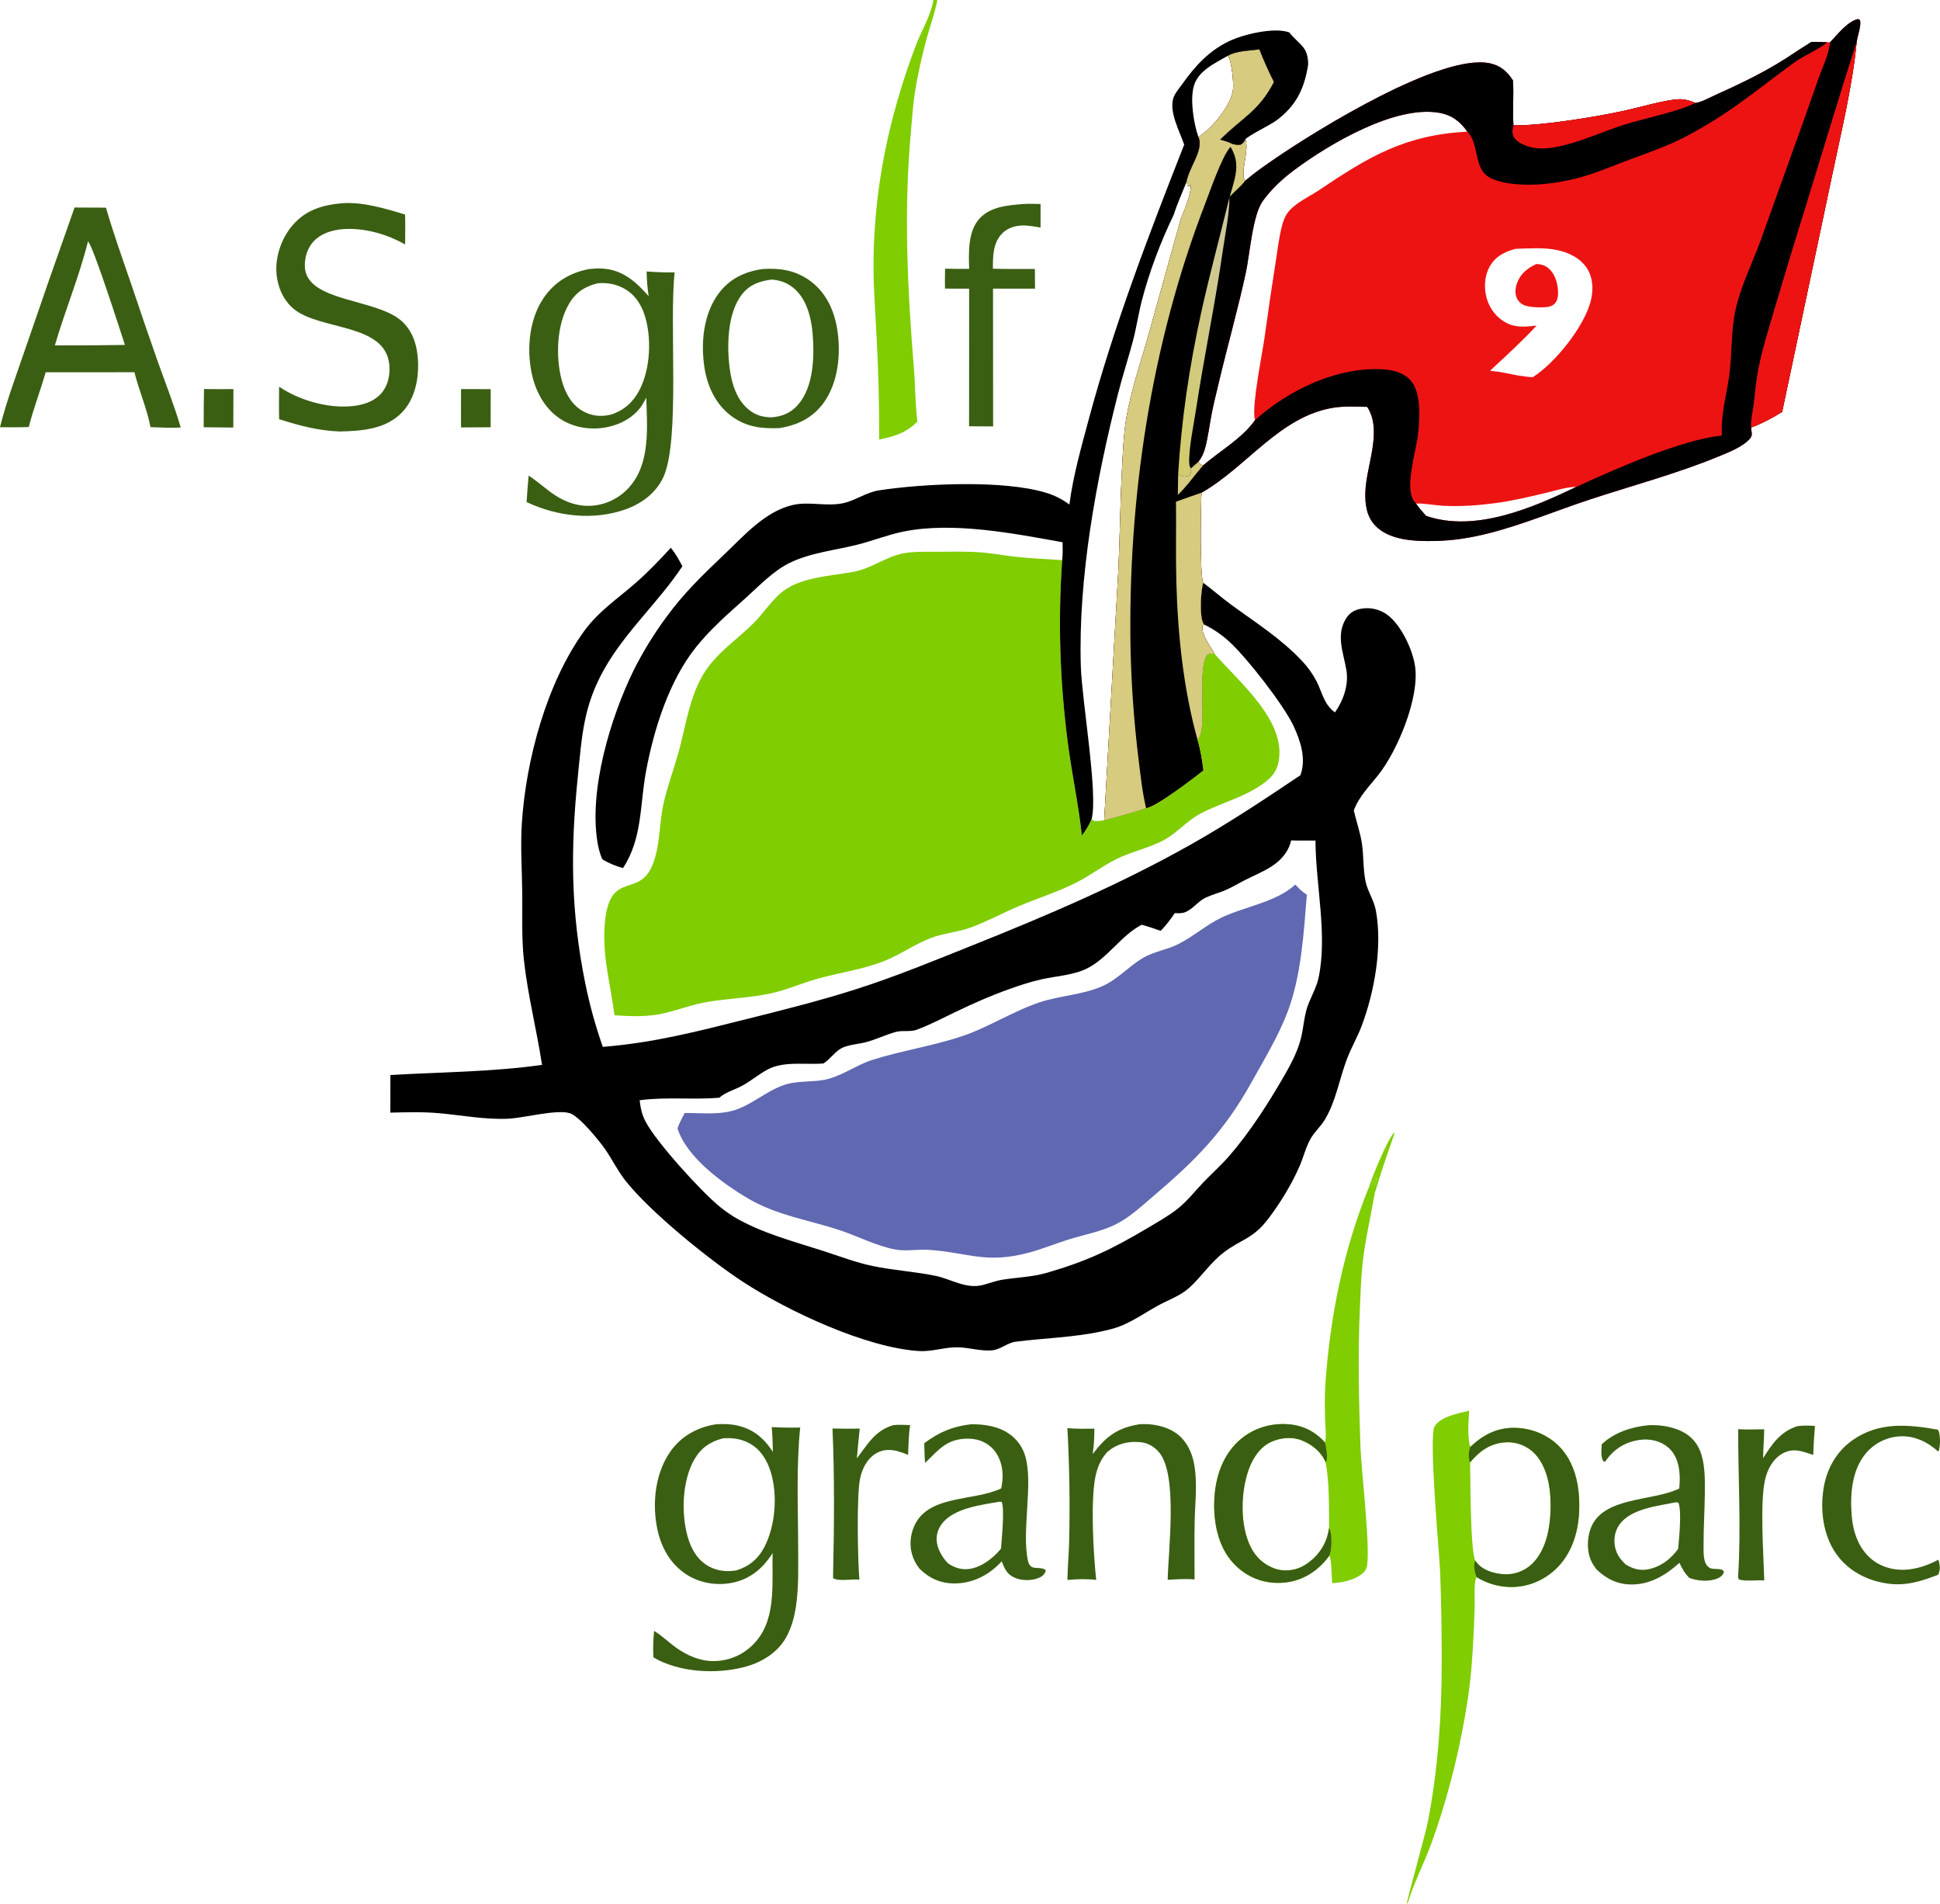 <svg width="373" height="366" viewBox="0 0 373 366" fill="none" xmlns="http://www.w3.org/2000/svg">
<path d="M128.981 105.292C129.878 106.41 130.552 107.573 131.194 108.852C126.623 115.748 120.363 121.257 116.23 128.524C112.128 135.738 111.887 141.527 111.082 149.433C109.669 163.306 109.735 175.193 112.511 188.939C113.358 193.114 114.487 197.211 115.897 201.231C125.783 200.422 133.827 198.318 143.391 195.929C150.472 194.159 157.663 192.357 164.616 190.138C172.232 187.709 179.633 184.649 187.051 181.683C201.326 175.977 215.366 169.982 228.789 162.43C236.104 158.314 243.069 153.694 250.029 149.012C251.173 145.919 250.07 142.477 248.735 139.602C246.84 135.521 239.718 126.408 236.381 123.362C235.654 122.692 234.883 122.079 234.067 121.523C233.251 120.966 232.398 120.473 231.509 120.043C231.455 119.968 231.39 119.9 231.348 119.817C230.584 118.342 230.867 113.614 231.333 112.014C233.16 113.362 234.853 114.876 236.689 116.219C241.459 119.706 246.347 122.763 250.419 127.135C250.958 127.708 251.454 128.316 251.909 128.958C252.364 129.599 252.773 130.269 253.136 130.967C254.263 133.182 254.534 135.392 256.671 136.936C258.282 134.641 259.343 131.657 258.87 128.821C258.305 125.429 256.746 121.969 258.911 118.722C259.577 117.722 260.554 117.2 261.722 117.004C261.942 116.965 262.163 116.938 262.385 116.921C262.608 116.905 262.83 116.9 263.052 116.907C263.275 116.914 263.497 116.932 263.718 116.961C263.939 116.99 264.158 117.03 264.375 117.082C264.592 117.133 264.806 117.196 265.016 117.269C265.227 117.342 265.433 117.426 265.635 117.52C265.837 117.614 266.034 117.719 266.225 117.833C266.417 117.947 266.602 118.071 266.781 118.204C269.428 120.199 271.665 124.965 272.092 128.218C272.886 134.275 268.683 144.342 264.967 149.013C263.226 151.201 261.287 153.108 260.292 155.786C260.787 157.93 261.57 160.122 261.874 162.295C262.202 164.637 262.071 167.057 262.542 169.376C262.944 171.349 264.161 172.993 264.537 175.029C265.815 181.966 264.281 190.642 261.79 197.237C260.984 199.371 259.82 201.352 259.005 203.477C257.528 207.328 256.857 211.728 254.692 215.272C253.911 216.55 252.717 217.598 251.983 218.891C251.078 220.488 250.6 222.471 249.865 224.169C248.373 227.612 246.142 231.249 243.88 234.234C240.857 238.22 238.759 238.092 235.233 240.788C232.756 242.681 231.005 245.399 228.712 247.49C226.959 249.088 224.572 249.89 222.52 251.029C220.234 252.298 218.081 253.792 215.662 254.81C214.465 255.313 213.144 255.628 211.878 255.903C206.401 257.091 200.818 257.199 195.289 257.902C193.624 258.114 192.407 259.418 190.725 259.563C188.54 259.75 186.349 259.025 184.172 258.979C181.634 258.924 179.248 259.858 176.663 259.695C166.493 259.055 151.497 252.021 142.962 246.47C136.37 242.185 124.936 232.908 120.227 226.913C118.77 225.058 117.752 222.968 116.434 221.029C115.328 219.403 111.39 214.554 109.569 213.983C107.043 213.19 100.729 214.902 97.668 215.04C93.254 215.239 88.809 214.375 84.432 213.98C81.331 213.701 78.162 213.796 75.052 213.87L75.06 206.639C84.78 206.077 94.562 206.047 104.217 204.695C103.191 197.986 101.493 191.378 100.74 184.626C100.258 180.312 100.462 175.957 100.413 171.625C100.361 167.175 100.048 162.73 100.333 158.281C101.113 146.08 105.104 131.22 112.369 121.232C115.046 117.552 118.78 115.051 122.164 112.095C124.595 109.971 126.798 107.667 128.981 105.292ZM225.887 175.516C225.034 176.718 224.208 177.879 223.166 178.926C221.954 178.517 220.74 178.07 219.499 177.758C215.492 179.871 213.074 184.073 209.082 186.116C206.476 187.45 203.155 187.604 200.302 188.234C198.126 188.714 196.001 189.428 193.903 190.175C190.467 191.4 187.145 192.875 183.855 194.45C181.35 195.649 178.886 196.956 176.282 197.929C174.993 198.411 173.53 197.994 172.21 198.363C170.286 198.902 168.457 199.801 166.522 200.321C165.069 200.712 162.866 200.816 161.618 201.581C160.384 202.336 159.562 203.637 158.317 204.42C154.848 204.701 150.671 203.907 147.546 205.602C145.949 206.468 144.524 207.651 142.951 208.56C141.4 209.456 139.667 209.826 138.27 211.013C133.202 211.426 128.069 210.808 122.988 211.488C123.156 212.991 123.403 214.202 124.104 215.557C126.162 219.534 134.877 229.134 138.5 232.044C139.298 232.684 140.131 233.261 140.985 233.823C146.321 237.013 152.468 238.583 158.341 240.479C161.473 241.49 164.529 242.671 167.759 243.348C171.728 244.18 175.804 244.419 179.775 245.219C182.889 245.847 185.727 247.85 188.982 246.996C190.239 246.666 191.518 246.173 192.799 245.974C195.708 245.524 198.442 245.477 201.318 244.645C208.975 242.432 213.785 240.131 220.563 236.1C222.564 234.909 224.629 233.767 226.456 232.317C228.345 230.816 229.794 228.904 231.457 227.177C233.053 225.517 234.786 223.986 236.298 222.247C240.342 217.596 243.877 212.062 246.951 206.722C248.402 204.204 249.748 201.607 250.319 198.736C250.616 197.238 250.767 195.676 251.164 194.203C251.736 192.079 253.024 190.201 253.5 188.028C255.29 179.847 252.951 169.998 252.922 161.57C251.364 161.563 249.795 161.595 248.238 161.546C247.756 163.756 246.267 165.406 244.4 166.596C242.864 167.573 241.137 168.283 239.51 169.098C238.192 169.757 236.923 170.552 235.566 171.127C234.336 171.648 233.011 171.976 231.808 172.547C230.368 173.231 229.385 174.718 227.903 175.329C227.255 175.596 226.573 175.547 225.887 175.516Z" fill="black"/>
<path d="M249.051 170.036C249.192 170.181 249.337 170.325 249.473 170.474C250.04 171.101 250.551 171.526 251.265 171.987C250.674 179.283 250.196 187.513 247.602 194.403C245.832 199.103 243.067 203.661 240.621 208.047C235.38 217.446 230.02 222.884 221.948 229.755C219.687 231.679 217.358 233.881 214.711 235.25C211.85 236.729 208.517 237.303 205.455 238.26C202.981 239.034 200.57 240.02 198.071 240.715C189.598 243.067 186.201 240.74 178.53 240.244C176.365 240.104 174.165 240.576 172.021 240.158C168.362 239.445 164.953 237.625 161.425 236.458C155.357 234.453 149.696 233.718 144.012 230.481C139.062 227.573 132.005 222.497 130.26 216.887C130.634 215.848 131.126 214.908 131.645 213.938C134.537 213.928 137.734 214.281 140.553 213.585C144.356 212.645 147.225 209.677 150.923 208.499C153.652 207.629 156.585 208.12 159.306 207.374C162.257 206.564 164.826 204.644 167.768 203.718C173.346 201.962 179.159 201.086 184.722 199.263C189.953 197.548 194.605 194.448 199.801 192.693C203.784 191.348 208.11 191.263 211.981 189.545C214.855 188.27 216.975 185.799 219.642 184.2C221.82 182.895 224.38 182.582 226.619 181.44C229.489 179.976 231.929 177.783 234.836 176.389C239.336 174.23 245.284 173.465 249.051 170.036Z" fill="#6068B1"/>
<path d="M351.862 8.131C353.237 6.67 355.224 4.106 357.235 3.658C357.443 3.757 357.59 3.745 357.647 3.995C357.861 4.923 357.15 6.948 356.992 7.974C356.157 16.607 354.035 25.177 352.269 33.655L342.648 79.177C340.744 80.358 338.774 81.406 336.67 82.188C336.712 82.533 336.774 82.888 336.807 83.232C336.852 83.683 336.73 84.012 336.429 84.349C334.996 85.955 332.202 87.016 330.254 87.815C322.265 91.088 313.79 93.339 305.593 96.042C299.138 98.17 292.799 100.845 286.205 102.513C282.752 103.388 279.338 103.931 275.769 103.993C272.103 104.056 267.246 103.908 264.48 101.096C262.754 99.341 262.44 96.954 262.512 94.602C262.671 89.452 265.885 82.828 262.869 78.21C260.717 78.161 258.539 78.03 256.405 78.368C246.051 80.007 239.686 89.807 231.016 94.705C230.852 96.962 230.667 110.801 231.333 112.015C230.867 113.614 230.584 118.342 231.348 119.817C231.39 119.9 231.455 119.968 231.509 120.043C231.202 120.385 231.148 120.411 231.187 120.898C231.32 122.533 232.749 124.216 233.488 125.632C232.864 125.649 232.627 125.611 232.081 125.935C230.056 129.054 232.373 140.252 230.248 142.213C230.824 144.149 231.138 146.1 231.383 148.101C229.581 149.528 222.285 155.136 220.362 155.345C219.824 155.642 213.223 157.523 212.3 157.671L215.033 109.437C215.349 102.697 215.384 95.946 215.774 89.207C215.943 86.282 216.057 83.313 216.547 80.421C217.429 75.225 219.156 70.197 220.606 65.143L227.016 42.141C227.757 40.243 228.981 37.54 228.984 35.51L228.846 35.756L228.348 35.76L228.45 35.424L228.08 35.1C228.448 33.04 229.765 31.125 230.393 29.125C230.657 28.288 230.818 27.129 230.411 26.321C230.466 26.29 230.523 26.262 230.576 26.228C233.081 24.615 236.526 20.461 237.041 17.45C237.261 16.165 236.848 11.776 236.082 10.719C237.747 9.741 240.249 9.761 242.139 9.493C242.991 11.633 243.892 13.703 244.941 15.756C242.114 21.338 238.723 22.707 234.61 26.842C235.42 27.057 236.172 27.259 236.919 27.654C237.519 27.818 237.924 27.89 238.542 27.804C239.04 27.498 239.176 27.271 239.451 26.777C240.25 28.987 238.323 33.281 239.408 34.743C241.32 33.112 243.404 31.676 245.479 30.262C253.379 24.88 277.127 10.188 286.45 12.168C288.509 12.605 289.778 13.733 290.89 15.45C291.101 18.319 290.771 21.223 290.995 24.095C296.379 24.199 307.115 22.435 312.514 21.239C315.294 20.624 320.143 19.199 322.777 19.074C323.742 19.028 325.095 19.356 325.945 19.795C327.147 19.65 328.683 18.763 329.806 18.261C333.827 16.463 337.778 14.586 341.569 12.335C343.844 10.984 346.004 9.447 348.259 8.061C349.282 8.028 350.303 8.08 351.325 8.117L351.862 8.131ZM231.319 89.463C234.598 86.638 238.778 84.316 241.321 80.734C241.25 80.519 241.232 80.488 241.196 80.229C240.799 77.362 242.628 68.339 243.12 64.961C243.786 60.065 244.506 55.177 245.28 50.297C245.63 48.103 245.885 45.814 246.422 43.659C246.703 42.535 247.085 41.418 247.863 40.539C249.383 38.825 251.738 37.809 253.625 36.54C263.205 30.097 270.121 25.937 282.12 25.305C280.68 23.284 279.122 22.09 276.616 21.668C268.163 20.245 255.585 27.677 248.962 32.594C246.615 34.336 244.573 36.217 242.835 38.572C240.821 41.301 240.31 48.801 239.547 52.344C237.999 59.526 235.969 66.601 234.289 73.753C233.823 75.736 233.309 77.716 232.931 79.717C232.537 81.803 232.273 83.991 231.729 86.036C231.452 87.076 231.08 87.913 230.422 88.766C230.725 89.27 230.763 89.253 231.319 89.463ZM274.196 99.166C283.622 102.395 294.596 97.645 303.055 93.596C301.176 93.586 299.01 94.33 297.179 94.758C293.985 95.504 290.771 96.282 287.515 96.711C284.212 97.147 280.83 97.397 277.5 97.221C275.806 97.132 273.919 96.734 272.259 96.788C272.788 97.626 273.553 98.406 274.196 99.166ZM295.437 62.585C292.619 65.643 289.526 68.428 286.491 71.267C288.308 71.435 290.088 71.819 291.876 72.176C292.816 72.317 293.746 72.468 294.698 72.503C299.012 69.787 304.81 62.568 305.927 57.528C306.37 55.528 306.258 53.319 305.117 51.563C303.809 49.551 301.48 48.469 299.192 48.029C296.661 47.543 293.962 47.759 291.4 47.831C289.266 48.401 287.488 49.29 286.376 51.317C285.371 53.15 285.292 55.499 285.887 57.477C286.462 59.388 287.758 61.063 289.522 62.01C291.453 63.048 293.359 62.82 295.437 62.585Z" fill="#EE1313"/>
<path d="M351.862 8.131C353.237 6.67 355.224 4.106 357.235 3.658C357.443 3.757 357.59 3.745 357.647 3.995C357.861 4.923 357.15 6.948 356.992 7.974C356.157 16.607 354.035 25.177 352.269 33.655L342.648 79.177C340.744 80.358 338.774 81.406 336.67 82.188C336.712 82.533 336.774 82.888 336.807 83.232C336.852 83.683 336.73 84.012 336.429 84.349C334.996 85.955 332.202 87.016 330.254 87.815C322.265 91.088 313.79 93.339 305.593 96.042C299.138 98.17 292.799 100.845 286.205 102.513C282.752 103.388 279.338 103.931 275.769 103.993C272.103 104.056 267.246 103.908 264.48 101.096C262.754 99.341 262.44 96.954 262.512 94.602C262.671 89.452 265.885 82.828 262.869 78.21C260.717 78.161 258.539 78.03 256.405 78.368C246.051 80.007 239.686 89.807 231.016 94.705C230.852 96.962 230.667 110.801 231.333 112.015C230.867 113.614 230.584 118.342 231.348 119.817C231.39 119.9 231.455 119.968 231.509 120.043C231.202 120.385 231.148 120.411 231.187 120.898C231.32 122.533 232.749 124.216 233.488 125.632C232.864 125.649 232.627 125.611 232.081 125.935C230.056 129.054 232.373 140.252 230.248 142.213C230.824 144.149 231.138 146.1 231.383 148.101C229.581 149.528 222.285 155.136 220.362 155.345C219.824 155.642 213.223 157.523 212.3 157.671L215.033 109.437C215.349 102.697 215.384 95.946 215.774 89.207C215.943 86.282 216.057 83.313 216.547 80.421C217.429 75.225 219.156 70.197 220.606 65.143L227.016 42.141C227.757 40.243 228.981 37.54 228.984 35.51L228.846 35.756L228.348 35.76L228.45 35.424L228.08 35.1C228.448 33.04 229.765 31.125 230.393 29.125C230.657 28.288 230.818 27.129 230.411 26.321C230.466 26.29 230.523 26.262 230.576 26.228C233.081 24.615 236.526 20.461 237.041 17.45C237.261 16.165 236.848 11.776 236.082 10.719C237.747 9.741 240.249 9.761 242.139 9.493C242.991 11.633 243.892 13.703 244.941 15.756C242.114 21.338 238.723 22.707 234.61 26.842C235.42 27.057 236.172 27.259 236.919 27.654C237.519 27.818 237.924 27.89 238.542 27.804C239.04 27.498 239.176 27.271 239.451 26.777C240.25 28.987 238.323 33.281 239.408 34.743C241.32 33.112 243.404 31.676 245.479 30.262C253.379 24.88 277.127 10.188 286.45 12.168C288.509 12.605 289.778 13.733 290.89 15.45C291.101 18.319 290.771 21.223 290.995 24.095C296.379 24.199 307.115 22.435 312.514 21.239C315.294 20.624 320.143 19.199 322.777 19.074C323.742 19.028 325.095 19.356 325.945 19.795C327.147 19.65 328.683 18.763 329.806 18.261C333.827 16.463 337.778 14.586 341.569 12.335C343.844 10.984 346.004 9.447 348.259 8.061C349.282 8.028 350.303 8.08 351.325 8.117C349.41 9.719 346.928 10.594 344.904 12.066C340.067 15.585 334.854 19.836 329.862 22.944C327.291 24.546 324.4 26.219 321.638 27.451C318.541 28.832 315.259 29.935 312.09 31.148C309.012 32.325 305.935 33.617 302.725 34.386C299.127 35.248 295.117 35.749 291.42 35.399C289.605 35.227 286.623 34.759 285.376 33.313C283.486 31.124 284.19 27.376 282.12 25.305C280.68 23.284 279.122 22.09 276.616 21.668C268.163 20.245 255.585 27.677 248.962 32.594C246.615 34.336 244.573 36.217 242.835 38.572C240.821 41.301 240.31 48.801 239.547 52.344C237.999 59.526 235.969 66.601 234.289 73.753C233.823 75.736 233.309 77.716 232.931 79.717C232.537 81.803 232.273 83.991 231.729 86.036C231.452 87.076 231.08 87.913 230.422 88.766C230.725 89.27 230.763 89.253 231.319 89.463C234.598 86.638 238.778 84.316 241.321 80.734C247.713 74.971 257.068 70.501 265.803 70.987C267.782 71.097 269.909 71.609 271.258 73.173C273.326 75.573 272.952 80.532 272.641 83.472C272.298 86.718 269.945 93.829 271.928 96.406C272.106 96.636 272.09 96.612 272.259 96.788C272.788 97.626 273.553 98.406 274.196 99.166C283.622 102.395 294.596 97.645 303.055 93.596C310.461 90.199 323.252 84.504 331.058 83.73C330.866 79.347 331.921 76.305 332.487 72.099C333.04 67.984 332.792 63.691 333.669 59.649C334.667 55.06 336.801 50.853 338.422 46.474L346.95 22.728C347.884 20.155 348.744 17.557 349.668 14.982C350.454 12.794 351.63 10.449 351.862 8.131Z" fill="black"/>
<path d="M236.082 10.719C237.747 9.741 240.249 9.761 242.139 9.493C242.991 11.633 243.892 13.703 244.941 15.756C242.114 21.338 238.723 22.707 234.61 26.842C235.42 27.057 236.172 27.259 236.919 27.654C237.519 27.818 237.924 27.89 238.542 27.804C239.04 27.498 239.177 27.271 239.451 26.777C240.25 28.987 238.323 33.281 239.408 34.743C238.596 35.818 237.364 36.797 236.434 37.811C236.762 36.733 237.076 35.645 237.348 34.553C237.941 32.174 237.859 30.348 236.599 28.221C235.001 29.882 232.649 36.741 231.73 39.117C221.267 66.167 216.833 95.93 217.371 124.873C217.54 132.026 218.065 139.154 218.946 146.254C219.317 149.264 219.653 152.394 220.362 155.345C219.824 155.642 213.223 157.523 212.3 157.672L215.033 109.437C215.349 102.697 215.384 95.946 215.774 89.208C215.943 86.282 216.057 83.313 216.547 80.421C217.429 75.225 219.156 70.197 220.606 65.143L227.016 42.141C227.757 40.243 228.981 37.54 228.984 35.51L228.846 35.756L228.348 35.76L228.45 35.424L228.08 35.1C228.448 33.04 229.765 31.125 230.393 29.125C230.657 28.288 230.818 27.129 230.411 26.321C230.466 26.29 230.523 26.262 230.576 26.228C233.081 24.615 236.526 20.461 237.041 17.45C237.261 16.165 236.848 11.776 236.082 10.719Z" fill="#D6CB7E"/>
<path d="M336.67 82.188C336.583 80.754 336.992 79.218 337.163 77.788C337.43 75.561 337.607 73.336 338.033 71.13C338.8 67.155 340.023 63.345 341.159 59.466C343.135 52.772 345.167 46.094 347.254 39.434C350.479 28.936 353.637 18.429 356.992 7.974C356.157 16.607 354.035 25.177 352.269 33.655L342.648 79.177C340.744 80.358 338.774 81.406 336.67 82.188Z" fill="#EE1313"/>
<path d="M231.016 94.705C230.852 96.962 230.667 110.802 231.333 112.015C230.867 113.614 230.584 118.342 231.348 119.817C231.39 119.9 231.455 119.968 231.509 120.044C231.202 120.385 231.148 120.411 231.187 120.898C231.32 122.534 232.749 124.216 233.488 125.633C232.864 125.649 232.627 125.611 232.08 125.935C230.056 129.054 232.373 140.252 230.248 142.214C227.542 132.488 226.452 122.029 226.177 111.957C226.035 106.791 226.166 101.61 226.105 96.441C227.735 95.843 229.372 95.264 231.016 94.705Z" fill="#D6CB7E"/>
<path d="M290.995 24.096C296.379 24.199 307.115 22.435 312.514 21.239C315.294 20.624 320.143 19.199 322.777 19.074C323.742 19.028 325.095 19.356 325.945 19.795C322.819 21.412 316.076 22.779 312.374 23.942C308.038 25.304 303.957 27.302 299.467 28.201C297.662 28.563 295.744 28.729 293.955 28.195C292.959 27.898 291.533 27.269 291.033 26.289C290.679 25.595 290.778 24.813 290.995 24.096Z" fill="#EE1313"/>
<path d="M236.386 37.934C236.368 41.191 235.604 44.738 235.138 47.977C233.654 58.306 231.508 68.541 229.935 78.859C229.501 81.71 228.483 86.524 228.662 89.197C228.685 89.537 228.809 89.764 228.982 90.049C229.004 90.67 229.052 90.828 228.732 91.381C228.144 91.636 227.731 91.7 227.11 91.447C226.909 91.365 226.713 91.263 226.52 91.164C227.157 80.665 228.674 70.439 230.931 60.168C232.568 52.719 234.586 45.346 236.386 37.934Z" fill="url(#paint0_linear_428_17)"/>
<path d="M230.422 88.766C230.725 89.27 230.763 89.253 231.319 89.463C229.684 91.33 228.249 93.416 226.457 95.134L226.52 91.163C226.713 91.263 226.909 91.365 227.11 91.447C227.731 91.7 228.144 91.636 228.732 91.381C229.052 90.828 229.004 90.67 228.982 90.048C229.45 89.601 229.918 89.173 230.422 88.766Z" fill="#D6CB7E"/>
<path d="M295.389 50.754C296.204 50.782 296.872 50.921 297.539 51.42C298.762 52.335 299.334 53.885 299.507 55.354C299.612 56.253 299.639 57.602 298.967 58.319C298.119 59.223 296.729 59.05 295.594 59.069C294.834 59.038 294.031 58.965 293.299 58.758C292.619 58.567 291.996 58.02 291.678 57.393C291.194 56.438 291.342 55.262 291.725 54.3C292.429 52.532 293.723 51.522 295.389 50.754Z" fill="#EE1313"/>
<path d="M118.147 195.158C117.463 189.708 115.96 184.369 116.2 178.827C116.72 166.842 122.523 172.772 125.291 166.634C126.964 162.925 126.676 158.6 127.53 154.681C128.25 151.376 129.453 148.142 130.382 144.887C132.011 139.175 132.633 132.714 136.39 127.908C138.798 124.829 142.009 122.618 144.771 119.902C146.617 118.088 148.04 115.844 149.968 114.119C153.53 110.934 159.577 110.745 164.105 109.915C167.524 109.288 170.275 107.035 173.608 106.381C175.658 105.98 177.818 106.074 179.898 106.064C182.738 106.05 185.618 105.97 188.452 106.169C190.705 106.327 192.941 106.773 195.188 107.017C198.183 107.344 201.214 107.476 204.221 107.669C203.396 119.625 203.789 131.264 205.36 143.158C206.128 148.971 207.391 154.771 208.01 160.592C208.775 159.567 209.415 158.593 209.899 157.397C210.183 157.724 210.21 157.783 210.665 157.815C211.193 157.851 211.773 157.739 212.3 157.671C213.223 157.523 219.824 155.642 220.362 155.345C222.285 155.136 229.581 149.528 231.383 148.101C231.138 146.1 230.824 144.149 230.248 142.213C232.373 140.252 230.056 129.054 232.081 125.935C232.627 125.611 232.864 125.649 233.488 125.632C237.861 130.71 246.174 137.54 245.993 144.855C245.947 146.732 245.47 148.364 244.057 149.654C240.331 153.052 234.975 154.134 230.64 156.483C228.104 157.858 226.225 160.192 223.686 161.528C220.8 163.048 217.522 163.703 214.593 165.16C211.913 166.493 209.515 168.361 206.83 169.704C203.334 171.453 199.621 172.619 196.023 174.124C192.939 175.414 189.973 177.027 186.848 178.212C184.274 179.189 181.446 179.345 178.868 180.345C175.824 181.524 173.127 183.487 170.092 184.693C165.902 186.357 161.488 186.942 157.174 188.134C154.163 188.965 151.332 190.267 148.263 190.936C144.196 191.823 140.049 191.899 135.965 192.599C133.171 193.077 130.551 194.076 127.806 194.74C124.634 195.507 121.373 195.374 118.147 195.158Z" fill="#80CD01"/>
<path d="M227.682 27.805C226.824 25.281 224.671 21.404 225.645 18.715C225.973 17.81 226.723 16.99 227.279 16.206C229.727 12.751 232.367 9.827 236.237 7.951C238.996 6.613 244.914 5.181 247.87 6.22C249.864 8.683 251.526 8.919 251.515 12.419C250.817 17.007 249.173 20.41 245.355 23.19C244.162 24.057 240.008 26.073 239.451 26.778C239.176 27.271 239.04 27.499 238.542 27.804C237.924 27.89 237.519 27.818 236.919 27.654C236.172 27.259 235.42 27.057 234.61 26.842C238.723 22.707 242.114 21.338 244.941 15.756C243.892 13.703 242.991 11.633 242.139 9.493C240.249 9.761 237.747 9.741 236.082 10.719C233.66 12.119 230.368 13.591 229.541 16.512C228.779 19.208 229.505 23.717 230.411 26.321C230.818 27.129 230.657 28.288 230.393 29.125C229.765 31.125 228.447 33.04 228.08 35.1C227.283 37.114 226.329 39.173 225.691 41.237C223.169 46.464 220.982 52.189 219.531 57.816C218.861 60.414 218.486 63.084 217.79 65.674C216.905 68.971 215.849 72.216 215.002 75.527C210.784 91.995 207.272 111.093 207.81 128.105C208.019 134.709 211.128 152.45 209.899 157.397C209.415 158.593 208.775 159.568 208.01 160.592C207.391 154.771 206.128 148.971 205.36 143.158C203.789 131.265 203.396 119.626 204.221 107.67C204.364 106.534 204.309 105.377 204.302 104.234C194.828 102.518 183.166 100.247 173.664 102.186C170.715 102.788 167.874 103.926 164.956 104.671C160.631 105.774 155.883 106.216 151.845 108.189C148.638 109.756 146.011 112.579 143.374 114.945C140.048 117.929 136.674 120.84 133.865 124.339C128.635 130.852 125.706 140.177 124.196 148.341C122.998 154.824 123.533 161.123 119.783 166.866C118.32 166.443 117.085 165.961 115.788 165.154C115.33 164.079 115.045 162.953 114.86 161.801C113.237 151.732 117.383 137.916 121.826 128.858C123.624 125.274 125.715 121.87 128.097 118.646C131.42 114.062 135.179 110.444 139.272 106.557C143.08 102.94 147.102 98.276 152.462 97.061C155.618 96.347 158.939 97.419 162.153 96.712C164.556 96.182 166.513 94.636 169.051 94.248C177.532 92.951 192.93 92.217 201.105 94.716C202.802 95.234 204.184 95.93 205.61 96.98C206.314 91.511 207.885 85.991 209.313 80.668C214.162 62.6 220.848 45.189 227.682 27.805Z" fill="black"/>
<path d="M283.92 303.167C283.79 303.376 283.7 303.57 283.659 303.821C283.392 305.423 283.585 307.361 283.532 309.005C283.407 312.912 283.22 316.848 282.902 320.744C282.643 323.919 282.154 327.125 281.604 330.263C280.184 338.357 277.972 346.773 275.149 354.492C273.858 358.02 271.977 361.65 270.86 365.193C270.743 365.563 270.724 365.701 270.473 366C270.385 365.656 274.06 352.587 274.519 350.236C276.474 340.235 277.184 329.941 277.192 319.756C277.196 313.961 277.127 308.133 276.904 302.342C276.767 298.8 274.628 275.976 275.841 274.141C277.105 272.23 280.384 271.691 282.469 271.169C282.367 272.992 282.077 276.409 282.701 278.119C285.259 275.727 287.964 274.322 291.562 274.468C294.784 274.6 297.916 275.952 300.094 278.354C303.124 281.696 303.835 286.498 303.604 290.856C303.387 294.924 301.986 299.045 298.894 301.82C296.417 304.045 293.222 305.228 289.896 305.035C289.369 305.006 288.846 304.945 288.326 304.851C287.807 304.756 287.296 304.63 286.792 304.473C286.288 304.315 285.797 304.127 285.316 303.909C284.836 303.691 284.37 303.443 283.92 303.167ZM283.627 299.991C283.875 300.296 284.126 300.61 284.412 300.881C285.766 302.164 288.204 302.703 290.012 302.599C291.988 302.485 293.764 301.584 295.063 300.094C297.859 296.884 298.308 291.725 298.082 287.657C297.91 284.589 296.975 280.999 294.56 278.934C294.379 278.781 294.19 278.636 293.994 278.501C293.799 278.366 293.597 278.241 293.389 278.126C293.181 278.011 292.968 277.907 292.749 277.813C292.531 277.719 292.309 277.636 292.082 277.564C291.856 277.492 291.627 277.432 291.394 277.383C291.162 277.333 290.927 277.295 290.691 277.27C290.455 277.244 290.218 277.23 289.981 277.227C289.743 277.224 289.506 277.234 289.269 277.255C286.423 277.492 284.409 278.987 282.655 281.102C282.739 284.613 282.675 297.557 283.627 299.991Z" fill="#80CD01"/>
<path d="M282.701 278.119C285.259 275.727 287.964 274.322 291.562 274.468C294.784 274.6 297.916 275.952 300.094 278.354C303.124 281.696 303.835 286.498 303.604 290.856C303.388 294.924 301.986 299.045 298.895 301.82C296.417 304.045 293.222 305.229 289.896 305.035C289.369 305.006 288.846 304.945 288.326 304.851C287.807 304.756 287.296 304.63 286.792 304.473C286.289 304.315 285.797 304.127 285.316 303.909C284.836 303.691 284.37 303.444 283.92 303.167C283.522 302.232 283.264 300.962 283.627 299.991C283.875 300.297 284.126 300.61 284.413 300.881C285.766 302.164 288.204 302.703 290.012 302.599C291.988 302.485 293.764 301.584 295.063 300.094C297.859 296.884 298.308 291.725 298.082 287.657C297.91 284.589 296.975 280.999 294.56 278.935C294.379 278.781 294.19 278.637 293.994 278.502C293.799 278.366 293.597 278.241 293.389 278.126C293.181 278.011 292.968 277.907 292.749 277.813C292.531 277.719 292.309 277.636 292.082 277.564C291.856 277.492 291.627 277.432 291.394 277.383C291.162 277.333 290.928 277.296 290.691 277.27C290.455 277.244 290.218 277.23 289.981 277.227C289.743 277.224 289.506 277.234 289.269 277.255C286.423 277.492 284.409 278.987 282.655 281.102C282.626 281.038 282.59 280.977 282.567 280.911C282.285 280.063 282.374 278.935 282.701 278.119Z" fill="#3A5F12"/>
<path d="M263.146 228.354C263.443 228.13 263.657 228.055 263.792 227.702C264.005 227.143 264.122 226.751 264.61 226.39C264.596 226.815 264.59 226.999 264.42 227.393C264.133 228.064 264.212 228.782 264.305 229.488C263.542 233.831 262.522 238.162 262.017 242.546C261.685 245.417 261.603 248.359 261.471 251.245C261.055 260.326 261.257 269.341 261.587 278.418C261.739 282.645 263.672 298.902 262.706 301.458C262.523 301.941 262.17 302.316 261.762 302.621C260.207 303.781 258.039 304.204 256.151 304.323C255.991 302.977 256.083 300.1 255.601 299.007C255.109 299.696 254.558 300.336 253.949 300.925C251.585 303.189 248.684 304.345 245.408 304.26C242.205 304.177 239.3 302.829 237.132 300.473C234.153 297.237 233.289 292.576 233.471 288.301C233.65 284.119 234.996 279.868 238.154 276.987C240.717 274.646 244.014 273.557 247.467 273.756C250.399 273.924 252.797 275.092 254.768 277.295C255.054 275.932 254.796 274.095 254.765 272.672C254.714 270.407 254.686 268.168 254.841 265.906C255.712 253.197 258.314 240.175 263.146 228.354ZM254.843 280.997C253.972 279.009 252.243 277.647 250.26 276.858C248.438 276.133 246.252 276.347 244.479 277.125C242.302 278.08 240.878 280.264 240.096 282.437C238.546 286.749 238.369 293.017 240.391 297.212C241.372 299.245 242.942 300.756 245.082 301.515C246.719 302.095 248.75 301.953 250.295 301.156C252.581 299.977 254.407 297.869 255.167 295.402C255.338 294.846 255.454 294.284 255.537 293.71C255.529 290.015 255.604 284.509 254.843 280.997Z" fill="#80CD01"/>
<path d="M255.601 299.007C255.109 299.696 254.558 300.336 253.949 300.925C251.585 303.189 248.684 304.345 245.408 304.26C242.205 304.177 239.3 302.829 237.132 300.473C234.153 297.237 233.289 292.576 233.471 288.301C233.65 284.119 234.996 279.868 238.154 276.986C240.717 274.646 244.014 273.557 247.467 273.756C250.399 273.924 252.797 275.092 254.768 277.295C254.931 278.198 255.398 280.184 254.963 280.971L254.843 280.997C253.972 279.009 252.243 277.647 250.26 276.858C248.438 276.133 246.252 276.347 244.479 277.125C242.302 278.08 240.878 280.264 240.096 282.437C238.546 286.749 238.369 293.017 240.391 297.212C241.372 299.245 242.942 300.756 245.082 301.515C246.719 302.095 248.75 301.953 250.295 301.155C252.581 299.977 254.407 297.869 255.167 295.402C255.338 294.846 255.454 294.284 255.537 293.71C256.141 294.753 256.058 297.369 255.746 298.527C255.702 298.689 255.651 298.847 255.601 299.007Z" fill="#3A5F12"/>
<path d="M113.307 51.708C114.169 51.623 115.012 51.574 115.878 51.628C119.728 51.871 122.301 54.177 124.721 56.932C124.468 55.346 124.348 53.784 124.322 52.18C126.135 52.322 127.898 52.387 129.718 52.359C128.619 61.923 130.827 84.682 127.529 91.748C126.13 94.744 123.394 96.792 120.34 97.883C114.116 100.107 107.135 99.288 101.247 96.503C101.35 94.805 101.483 93.109 101.645 91.415C102.731 92.131 103.74 92.952 104.763 93.754C107.253 95.816 110.107 97.332 113.414 97.231C113.763 97.219 114.111 97.188 114.458 97.141C114.805 97.093 115.148 97.029 115.488 96.947C115.828 96.866 116.164 96.768 116.495 96.654C116.825 96.539 117.149 96.409 117.467 96.262C117.785 96.116 118.095 95.954 118.396 95.777C118.698 95.6 118.991 95.409 119.274 95.202C119.557 94.997 119.829 94.778 120.09 94.545C120.352 94.312 120.601 94.067 120.838 93.809C125.102 89.215 124.423 82.218 124.256 76.416C124.005 76.901 123.756 77.406 123.457 77.863C121.971 80.143 119.446 81.539 116.833 82.088C113.727 82.74 110.292 82.246 107.634 80.457C104.599 78.415 102.873 75.028 102.178 71.507C101.255 66.835 101.8 61.284 104.523 57.273C106.633 54.167 109.661 52.387 113.307 51.708ZM117.48 79.69C120.005 78.873 121.741 77.294 122.962 74.949C125.064 70.913 125.333 64.854 123.936 60.553C123.2 58.284 121.854 56.371 119.675 55.291C118.173 54.547 116.602 54.322 114.945 54.446C112.467 55.055 110.757 56.135 109.414 58.39C107.021 62.41 106.824 68.545 107.971 72.98C108.58 75.335 109.769 77.652 111.917 78.94C113.67 79.99 115.528 80.16 117.48 79.69Z" fill="#3A5F12"/>
<path d="M137.675 273.771C139.029 273.694 140.354 273.706 141.683 273.994C144.824 274.677 146.89 276.445 148.592 279.078C148.582 277.488 148.511 275.901 148.38 274.316C150.213 274.411 152.015 274.445 153.851 274.401C153.067 282.11 153.459 290.064 153.464 297.804C153.466 301.429 153.581 305.136 153.044 308.73C152.725 310.864 152.151 313.028 151.052 314.902C149.304 317.88 146.209 319.653 142.938 320.483C137.552 321.848 130.479 321.46 125.631 318.58C125.525 316.876 125.589 315.189 125.771 313.494C126.943 314.203 128.001 315.147 129.067 316.009C131.196 317.734 133.762 319.084 136.533 319.272C136.896 319.295 137.259 319.299 137.623 319.285C137.987 319.27 138.349 319.237 138.709 319.186C139.07 319.134 139.426 319.064 139.78 318.976C140.133 318.888 140.481 318.782 140.823 318.658C141.166 318.534 141.501 318.393 141.829 318.235C142.157 318.077 142.476 317.903 142.786 317.712C143.096 317.521 143.396 317.315 143.686 317.094C143.975 316.872 144.252 316.637 144.517 316.387C149.435 311.814 148.372 304.578 148.555 298.523C148.469 298.656 148.382 298.789 148.294 298.921C146.462 301.678 144.006 303.625 140.709 304.255C137.585 304.852 134.253 304.25 131.634 302.412C128.501 300.213 126.864 296.848 126.233 293.142C125.421 288.374 126.102 282.9 128.977 278.897C131.079 275.969 134.165 274.325 137.675 273.771ZM141.53 301.877C143.98 301.135 145.736 299.703 146.941 297.412C149.112 293.278 149.555 287.305 148.165 282.862C147.453 280.588 146.189 278.551 144.031 277.399C142.455 276.559 140.705 276.324 138.946 276.486C136.523 277.142 134.816 278.276 133.522 280.496C131.145 284.577 130.959 290.904 132.207 295.362C132.872 297.741 134.139 299.962 136.393 301.145C138.04 302.009 139.727 302.134 141.53 301.877Z" fill="#3A5F12"/>
<path d="M146.584 51.714C149.87 51.489 152.832 51.926 155.583 53.858C158.723 56.064 160.35 59.51 160.958 63.223C161.726 67.91 161.206 73.518 158.337 77.459C156.244 80.334 153.307 81.741 149.872 82.288C146.503 82.424 143.591 82.111 140.776 80.087C137.697 77.875 136.034 74.4 135.453 70.718C134.702 65.957 135.219 60.387 138.17 56.413C140.278 53.573 143.16 52.225 146.584 51.714ZM148.297 80.225C150.365 80.059 152.005 79.422 153.415 77.823C156.472 74.358 156.607 68.39 156.235 64.053C155.972 60.982 155.049 57.39 152.569 55.355C151.284 54.301 149.938 53.848 148.299 53.742C146.004 54.058 144.156 54.687 142.656 56.584C139.798 60.198 139.721 66.713 140.329 71.047C140.731 73.918 141.697 76.971 144.067 78.828C145.368 79.847 146.676 80.179 148.297 80.225Z" fill="#3A5F12"/>
<path d="M14.337 39.888L20.375 39.915C21.806 44.88 23.575 49.797 25.255 54.685C26.894 59.605 28.575 64.51 30.299 69.401C31.802 73.636 33.483 77.862 34.75 82.174C32.814 82.285 30.87 82.173 28.933 82.106C28.254 78.531 26.727 75.092 25.843 71.543L20.077 71.556L8.787 71.558C7.758 75.092 6.444 78.501 5.529 82.083C3.685 82.161 1.845 82.136 0 82.116C1.214 77.214 3.061 72.34 4.689 67.559C7.852 58.317 11.069 49.093 14.337 39.888ZM10.548 66.386L17.829 66.377C19.892 66.366 21.955 66.341 24.018 66.301C23.303 64.13 17.844 47.033 16.914 46.416C15.233 53.167 12.5 59.702 10.548 66.386Z" fill="#3A5F12"/>
<path d="M66.014 39.042C70.034 38.847 74.069 40.094 77.88 41.229C77.945 43.141 77.891 45.076 77.89 46.99C74.619 45.119 70.724 43.972 66.942 43.999C64.55 44.016 61.927 44.629 60.247 46.449C59.045 47.75 58.504 49.673 58.624 51.427C59.083 58.081 72.395 57.357 77.222 61.711C79.464 63.732 80.248 66.576 80.372 69.493C80.517 72.901 79.765 76.669 77.348 79.215C74.207 82.526 69.576 82.841 65.3 82.941C61.154 82.78 57.584 81.82 53.665 80.576C53.619 78.498 53.654 76.412 53.658 74.333C57.389 76.852 62.569 78.382 67.076 78.119C69.369 77.984 71.833 77.354 73.375 75.529C74.64 74.031 75.033 72.007 74.85 70.091C74.087 62.082 61.492 63.548 56.467 59.373C54.464 57.708 53.37 55.159 53.16 52.591C52.895 49.362 54.099 45.848 56.182 43.387C58.807 40.284 62.104 39.37 66.014 39.042Z" fill="#3A5F12"/>
<path d="M316.939 273.953C318.003 273.915 319.05 273.952 320.102 274.134C327.65 275.443 327.855 280.793 327.788 286.986C327.752 290.375 327.525 293.764 327.541 297.152C327.546 298.255 327.461 300.073 328.231 300.959C328.719 301.52 329.064 301.538 329.771 301.575C330.001 301.586 330.232 301.587 330.461 301.611C330.939 301.661 331.173 301.704 331.464 302.088C331.449 302.15 331.439 302.213 331.418 302.273C331.226 302.824 330.768 303.172 330.251 303.394C328.604 304.098 326.448 303.913 324.816 303.313C323.929 302.434 323.419 301.528 322.896 300.412C320.327 302.745 317.322 304.56 313.758 304.569C311.019 304.575 308.873 303.524 306.935 301.647C306.557 301.151 306.228 300.639 305.957 300.076C305.078 298.251 305.126 295.724 305.818 293.836C308.098 287.614 317.736 288.639 322.859 286.127C322.955 285.211 322.991 284.326 322.933 283.406C322.81 281.44 322.253 279.508 320.697 278.198C319.204 276.941 317.22 276.518 315.314 276.773C312.599 277.137 310.446 278.425 308.841 280.65L308.646 280.924L308.332 280.938C307.687 280.184 307.931 278.567 307.961 277.623C310.401 275.316 313.672 274.292 316.939 273.953ZM312.606 300.747C314.187 301.687 315.544 302.011 317.367 301.545C319.573 300.98 321.337 299.535 322.655 297.724C322.836 295.639 323.353 290.762 322.74 288.912C322.394 288.733 322.393 288.774 322.028 288.806C318.597 289.509 313.385 290.012 311.258 293.217C310.415 294.488 310.204 296.144 310.579 297.612C310.911 298.916 311.637 299.851 312.606 300.747Z" fill="#3A5F12"/>
<path d="M186.72 273.769C189.25 273.751 191.887 274.13 194.019 275.601C194.207 275.729 194.388 275.865 194.563 276.009C194.739 276.153 194.908 276.305 195.07 276.464C195.233 276.623 195.388 276.788 195.536 276.961C195.684 277.133 195.825 277.311 195.957 277.496C196.09 277.681 196.214 277.87 196.33 278.066C196.446 278.261 196.553 278.461 196.652 278.666C196.751 278.871 196.84 279.08 196.921 279.292C197.001 279.505 197.072 279.72 197.134 279.939C198.686 285.236 196.401 294.322 197.635 299.974C198.111 302.155 199.68 300.916 200.999 301.754L201.04 302.068C200.728 302.741 200.321 303.078 199.626 303.345C198.252 303.873 196.353 303.871 195.014 303.232C193.547 302.534 193.146 301.537 192.594 300.107C192.486 300.227 192.376 300.346 192.265 300.463C189.986 302.842 186.932 304.345 183.614 304.37C180.896 304.391 178.688 303.414 176.773 301.516C176.443 301.081 176.149 300.639 175.9 300.151C174.9 298.189 174.811 296.022 175.534 293.952C177.904 287.166 187.127 288.695 192.503 286.096C192.591 285.608 192.682 285.116 192.731 284.622C192.94 282.531 192.437 280.264 191.042 278.653C189.886 277.319 188.203 276.611 186.456 276.551C182.166 276.403 180.591 278.558 177.861 281.215C177.754 279.954 177.743 278.679 177.701 277.414C180.578 275.279 183.154 274.176 186.72 273.769ZM182.283 300.51C183.618 301.428 185.068 301.844 186.681 301.533C188.915 301.1 191.058 299.418 192.464 297.676C192.589 295.86 193.181 290.127 192.603 288.702L192.257 288.65C188.718 289.257 183.236 289.89 180.996 293.036C180.204 294.148 179.908 295.485 180.191 296.824C180.469 298.132 181.334 299.591 182.283 300.51Z" fill="#3A5F12"/>
<path d="M219.111 273.765C219.361 273.752 219.611 273.743 219.861 273.74C222.434 273.708 225.31 274.466 227.145 276.351C228.402 277.643 229.155 279.338 229.524 281.087C230.294 284.735 229.77 288.734 229.697 292.442C229.623 296.159 229.674 299.885 229.68 303.602C227.95 303.444 226.238 303.573 224.509 303.673C224.644 297.741 226.442 283.676 222.94 279.277C222.013 278.112 220.777 277.379 219.29 277.218C216.913 276.964 214.748 277.535 212.91 279.076C212.807 279.195 212.704 279.315 212.604 279.437C211.56 280.711 210.969 282.165 210.633 283.762C209.641 288.473 210.231 298.706 210.766 303.695C208.877 303.47 207.127 303.529 205.233 303.703C205.261 301.152 205.523 298.6 205.571 296.046C205.731 288.864 205.616 281.687 205.227 274.514C206.956 274.68 208.677 274.64 210.411 274.617C210.407 276.271 210.343 277.862 210.09 279.499C212.648 276.101 214.836 274.457 219.111 273.765Z" fill="#3A5F12"/>
<path d="M196.556 39.23C197.709 39.129 198.909 39.2 200.067 39.212L200.066 43.752C199.022 43.556 197.921 43.359 196.856 43.341C195.306 43.315 193.795 43.751 192.685 44.873C190.911 46.666 190.89 49.301 190.905 51.651C193.589 51.738 196.288 51.69 198.975 51.699L198.999 55.479L190.926 55.481L190.941 78.777L190.943 81.967L186.322 81.941L186.335 55.488L181.699 55.475C181.656 54.201 181.692 52.921 181.707 51.646C183.246 51.7 184.795 51.678 186.337 51.688C186.242 48.64 186.087 44.681 188.163 42.2C190.205 39.761 193.61 39.472 196.556 39.23Z" fill="#3A5F12"/>
<path d="M171.774 273.931C172.825 273.821 173.918 273.904 174.975 273.925C174.716 275.831 174.661 277.724 174.605 279.645C173.279 279.148 172.02 278.631 170.573 278.719C169.129 278.806 167.892 279.515 166.984 280.631C166.118 281.696 165.601 283.016 165.339 284.355C164.688 287.674 164.919 299.913 165.23 303.634C163.851 303.484 161.263 304.025 160.182 303.361L160.171 302.734C160.387 293.405 160.466 283.906 160.062 274.587C161.809 274.631 163.556 274.638 165.304 274.607C165.091 276.514 164.905 278.424 164.744 280.337C166.847 277.575 168.229 274.979 171.774 273.931Z" fill="#3A5F12"/>
<path d="M345.623 274.126C346.779 273.993 347.805 273.998 348.96 274.108C348.792 275.957 348.681 277.809 348.626 279.665C347.45 279.3 346.161 278.769 344.919 278.787C343.524 278.808 342.227 279.51 341.297 280.529C340.275 281.651 339.666 283.072 339.343 284.542C338.36 289.013 339.08 298.909 339.214 303.794C337.724 303.683 335.734 304.014 334.332 303.614L334.176 303.144C334.789 293.71 334.176 284.167 334.197 274.722C335.871 274.809 337.525 274.78 339.2 274.733C339.175 276.587 339.007 278.434 338.993 280.292C340.705 277.551 342.375 275.119 345.623 274.126Z" fill="#3A5F12"/>
<path d="M88.646 74.791L94.341 74.796L94.335 82.129L88.64 82.159C88.614 79.704 88.642 77.246 88.646 74.791Z" fill="#3A5F12"/>
<path d="M39.224 74.78C41.109 74.801 42.995 74.804 44.88 74.79L44.858 82.184L39.165 82.129C39.157 79.679 39.177 77.23 39.224 74.78Z" fill="#3A5F12"/>
<path d="M263.146 228.354C263.841 226.194 266.683 219.185 268.013 217.729L268.107 217.874C266.791 221.753 265.411 225.537 264.305 229.488C264.212 228.782 264.133 228.064 264.42 227.393C264.59 226.999 264.596 226.815 264.61 226.39C264.122 226.751 264.005 227.143 263.792 227.702C263.657 228.055 263.443 228.13 263.146 228.354Z" fill="#80CD01"/>
<path d="M179.453 0H180.221C179.781 2.38 178.918 4.7 178.271 7.031C177.268 10.633 176.431 14.382 175.86 18.079C175.498 20.416 175.378 22.783 175.156 25.136C173.725 40.387 174.483 55.665 175.722 70.903C175.996 74.275 175.955 77.689 176.385 81.043C174.173 83.243 172.005 83.868 169.032 84.498C169.065 77.897 168.9 71.301 168.537 64.71C168.287 59.686 167.882 54.68 167.955 49.646C168.014 45.755 168.274 41.878 168.734 38.015C169.194 34.151 169.852 30.322 170.707 26.526C172.084 20.462 173.88 14.526 176.095 8.717C177.142 5.944 178.896 3.157 179.414 0.233C179.428 0.155 179.44 0.078 179.453 0Z" fill="#80CD01"/>
<path d="M372.632 302.707C369.249 304.011 366.267 304.939 362.618 304.35C358.814 303.736 355.333 301.908 353.072 298.723C350.519 295.126 349.908 290.203 350.643 285.925C351.277 282.231 353.126 278.978 356.214 276.811C361.263 273.267 366.884 273.794 372.607 274.816C373.1 275.686 373.069 277.604 372.842 278.563C372.787 278.801 372.758 278.837 372.663 279.028C370.668 277.201 368.126 275.958 365.374 276.09C365.061 276.104 364.749 276.134 364.439 276.18C364.129 276.226 363.822 276.287 363.518 276.365C363.214 276.442 362.915 276.535 362.62 276.643C362.326 276.751 362.037 276.874 361.756 277.011C361.474 277.149 361.2 277.301 360.933 277.467C360.667 277.633 360.409 277.812 360.161 278.004C359.913 278.196 359.675 278.401 359.448 278.618C359.221 278.834 359.006 279.062 358.802 279.3C356.04 282.481 355.692 287.321 356.024 291.342C356.286 294.519 357.353 297.682 359.9 299.755C361.843 301.337 364.521 301.971 366.989 301.684C368.96 301.454 370.946 300.767 372.675 299.802C372.984 300.631 373.098 301.749 372.707 302.575C372.686 302.621 372.657 302.663 372.632 302.707Z" fill="#3A5F12"/>
<defs>
<linearGradient id="paint0_linear_428_17" x1="226.27" y1="68.795" x2="235.209" y2="68.546" gradientUnits="userSpaceOnUse">
<stop stop-color="#D2CC6B"/>
<stop offset="1" stop-color="#CFC897"/>
</linearGradient>
</defs>
</svg>
